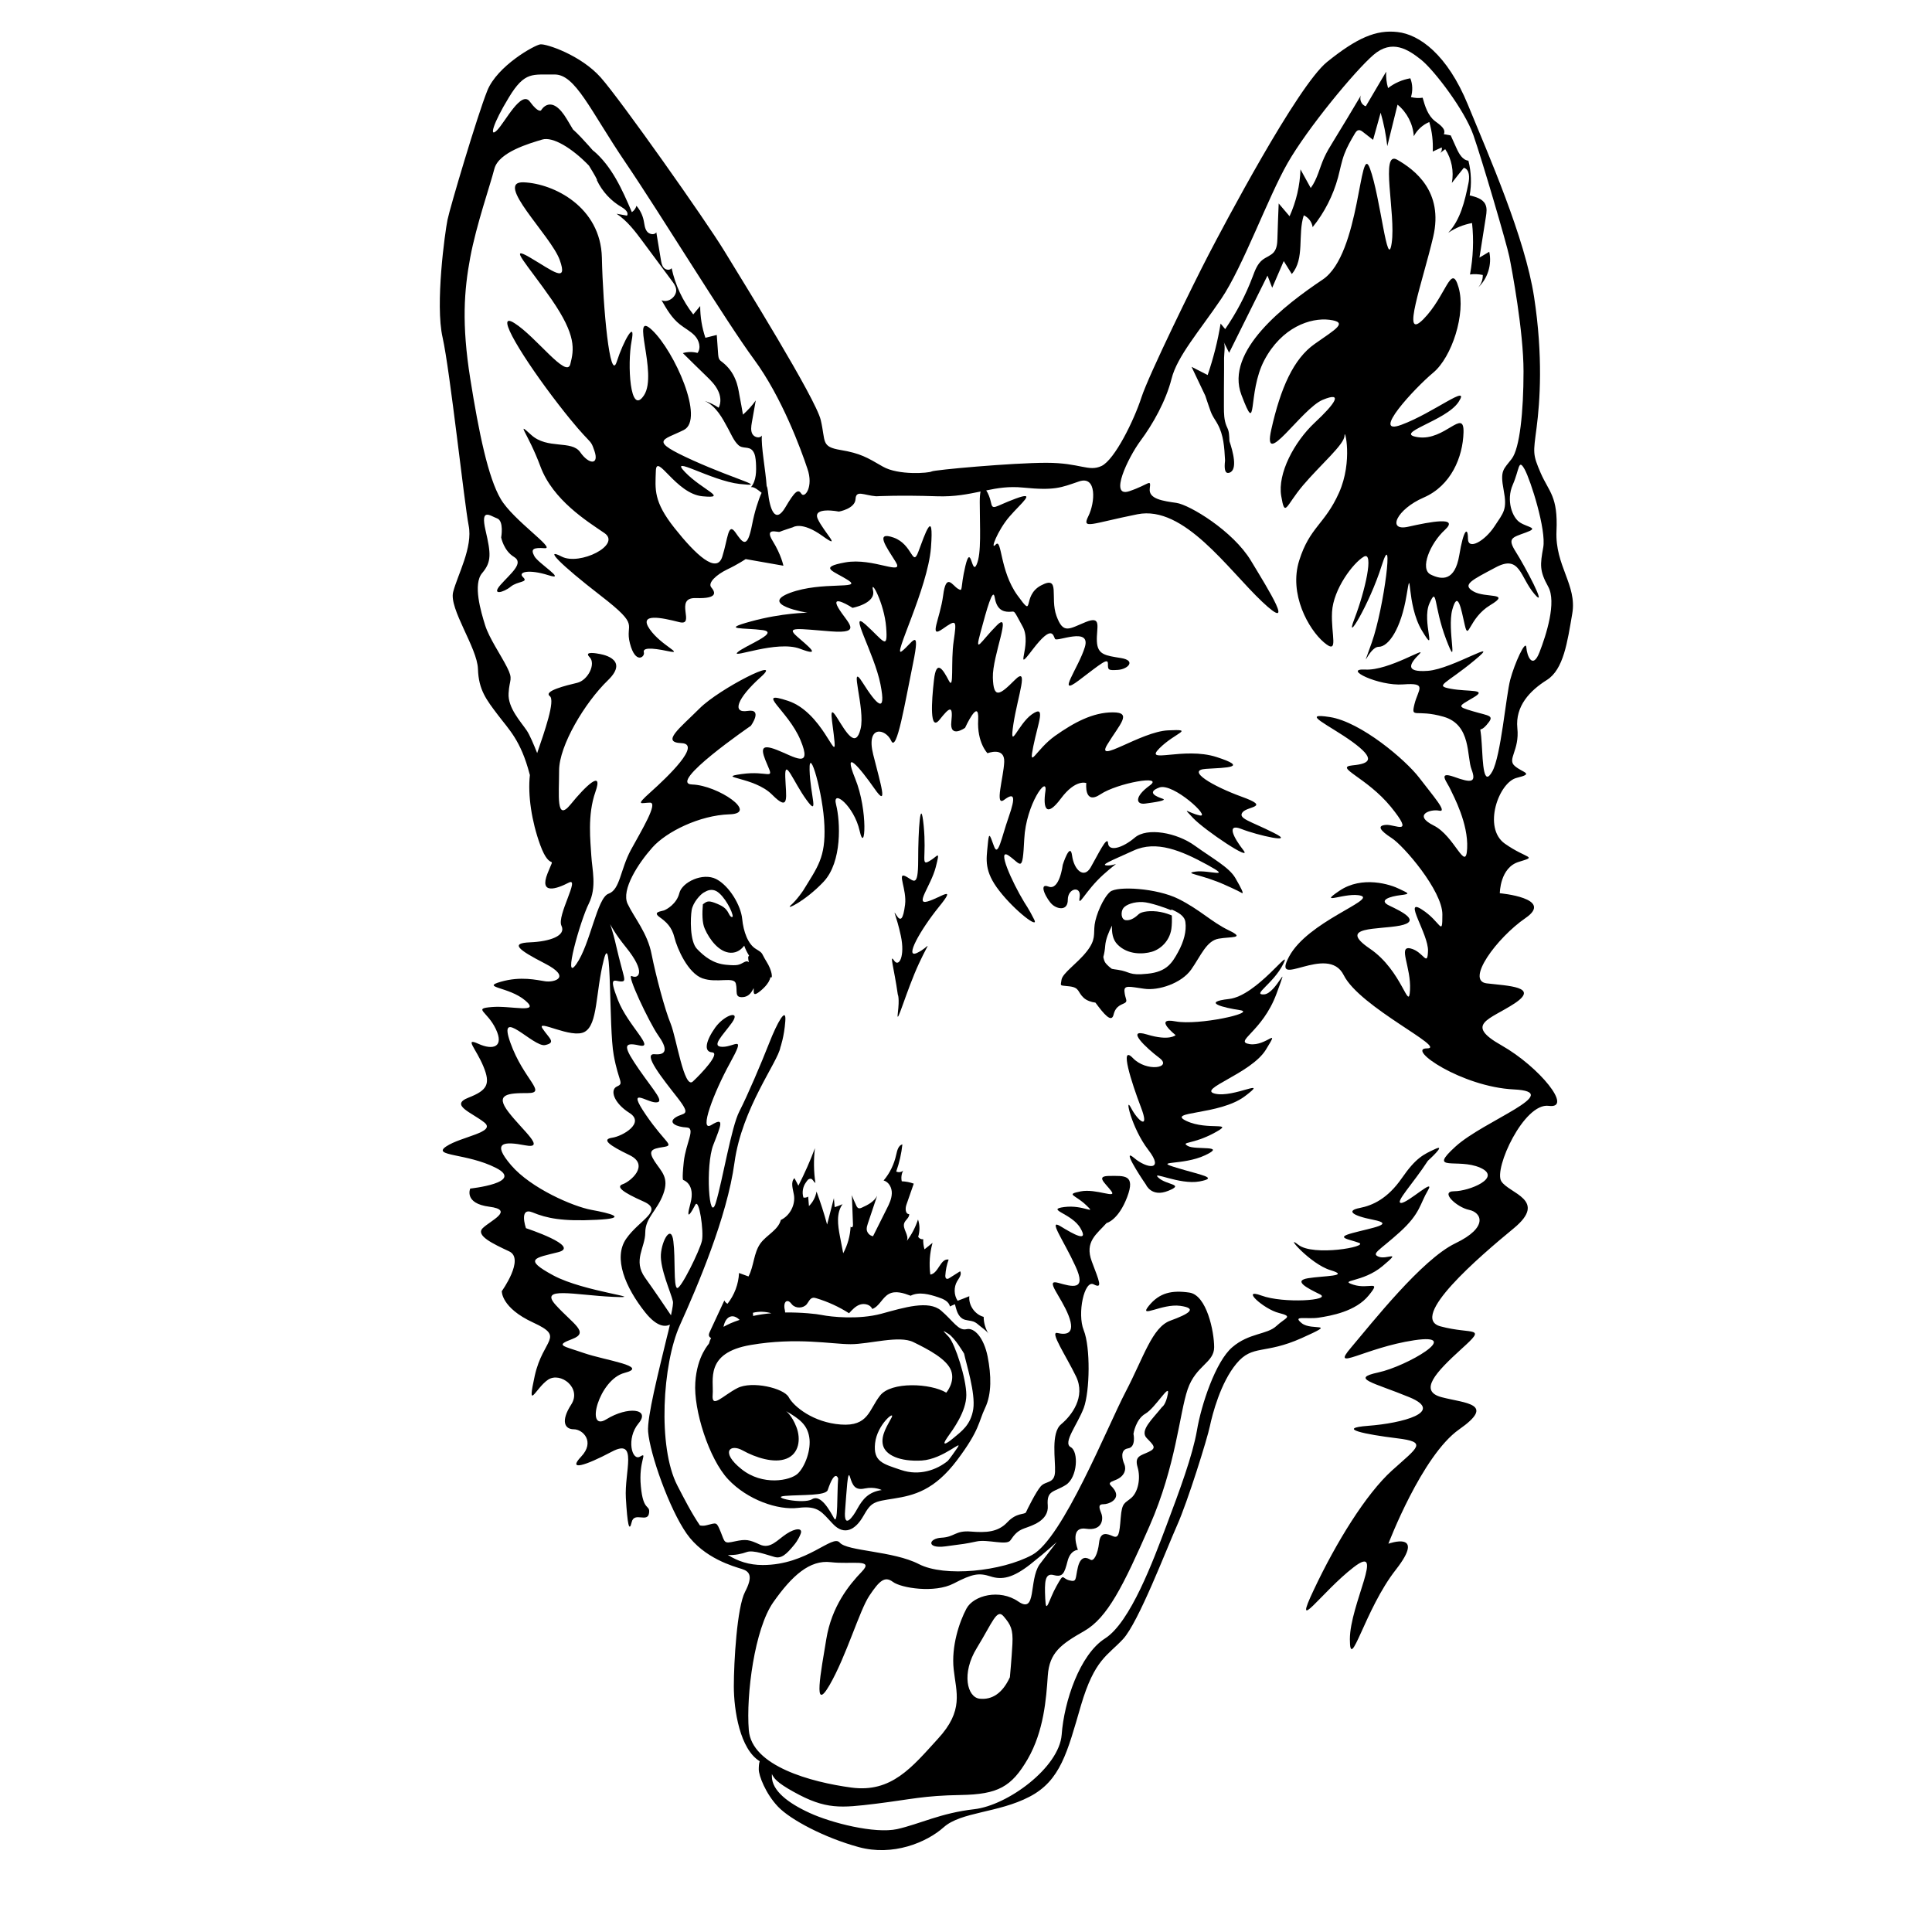 <?xml version="1.0" encoding="UTF-8"?> <svg xmlns="http://www.w3.org/2000/svg" xmlns:xlink="http://www.w3.org/1999/xlink" version="1.1" id="Layer_1" x="0px" y="0px" viewBox="0 0 1224 1224" style="enable-background:new 0 0 1224 1224;" xml:space="preserve"> <path d="M480.3,628.9c2.3-1.6,7.2-5.8,7.8-9.9c0.1,0.1,0.2,0.2,0.3,0.2c1.2,0.8,0.8-4.3-2.8-10c-3.5-5.6-1.7-5-6.7-8 c-5-3-7.9-10.9-8.7-19.1c-0.8-8.3-8-20.8-16.5-25.2c-8.5-4.3-21.6,2-23.3,8.9c-1.7,6.9-8.1,10.4-9.8,11s-7.2,0.9-2.9,4.1 c4.3,3.1,7.9,6.2,9.6,13.1s8.5,22.5,17.7,25.8c9.2,3.3,20.1-1.4,21.2,3.4c1.2,4.8-1.2,9,4.6,8.5c5.8-0.5,6.8-7.6,6.7-5 C477.4,629.4,477.5,630.8,480.3,628.9z M471.6,609.5c-3.3,1.7-3.8,2.5-11.8,1.7c-8-0.8-13.5-5.1-18.2-10c-4.7-4.8-4.2-19.8-3.4-24.6 c0.8-4.8,5.5-10,7.9-11.3c0.1,0,0.2-0.1,0.3-0.1c2-1.3,4.7-2.1,7.5-0.6c5.1,2.9,10.5,13.5,10.3,16.1c0,0-0.9,1.4-2.6-2.1 c-1.7-3.4-4-4.8-9-6.7c-4.1-1.5-5-0.7-7.3,1c-0.5,5.6-0.5,11.8,1.2,15.5c3.1,7.1,9.2,14.9,16.3,15.2c4.3,0.2,7.1-2.4,8.7-4.5 c0.7,2.2,1.8,4.3,3.1,6.4c-0.4,0.2-0.6,0.6-0.6,1.3c0,0.9,0.2,1.9,0.5,2.8C473.8,609,472.9,608.8,471.6,609.5z"></path> <path d="M724.8,626.4c9.2,1.4,23.8-3.5,29.9-12.2c6.1-8.7,9.6-18.1,17.3-19.5c7.7-1.4,17.5,0,6.5-5.3c-11-5.3-18.1-13-31.9-19.9 c-13.8-6.9-38.9-8.3-43.3-4.5s-9,14.7-9.8,20.8c-0.8,6.1,1,9.4-5.1,17.1c-6.1,7.7-15.3,13.6-15.9,17.9c-0.6,4.3-1.4,3.3,5.1,4.1 c6.5,0.8,4.9,3.5,9,7.3c1.9,1.7,4.8,2.7,7.4,3c5.4,7.3,10.2,13.1,11.5,7.6c1.4-5.9,5.5-6.3,7.3-7.5c1.8-1.2,0-2.6-0.4-7.1 C712,623.9,715.5,625.1,724.8,626.4z M708.2,614.4c-1.6-0.2-2.8-0.4-3.8-0.6c-1.4-1-2.9-2.3-4-3.7c-0.7-0.9-1.1-2.3-1.4-3.8 c0.6-2.2,1-4.5,1.2-7.2c0.3-3.9,2.1-8.5,4.3-12.7c-0.2,4.1,0.3,8.9,3.6,12.1c6.5,6.5,16.1,6.1,21.6,4.5c5.5-1.6,11.2-6.7,12.4-14.4 c0.4-2.7,0.4-5.8,0.3-8.6c-1.6-0.7-4-1.6-7.1-2.2c-6.3-1.2-12.1-0.3-13.8,1.3c-1.7,1.6-4.7,4.2-8.1,3.9c-3.4-0.3-3.4-5.5-1.7-7.7 c1.7-2.2,6.7-4.1,12.3-3.8c4.5,0.2,14.3,3.6,18.1,5.2c0-0.2,0-0.4-0.1-0.6c4.7,2,8.5,4.2,9,8.1c0.8,5.7-1,12.4-4.7,19.1 c-3.7,6.7-7.1,12.4-19.3,13.6C714.9,618.2,716.3,615.6,708.2,614.4z"></path> <path d="M440.5,875.9c-1.2,17.3,8.7,48.4,20.8,61.3c12.2,13,31.5,19.7,44.4,18.1c13-1.6,14.9,2.8,22,10.2c7.1,7.5,14.2,3.9,19.3-5.1 c5.1-9,6.7-9,19.3-11c12.6-2,25.6-5.1,40.1-24.4c14.5-19.3,13.4-24,17.7-33c4.3-9,3.9-20.8,1.6-32.6c-2.4-11.8-8.3-18.5-13.4-17.3 c-5.1,1.2-8.3-5.1-16.1-11.8c-7.9-6.7-23.2-2-37.8,2c-14.5,3.9-31.9,2-37.8,0.8c-3.4-0.7-12.6-1.7-23.2-1.6c0-0.6-0.1-1.1-0.2-1.7 c-0.6-2.2-0.4-5.6,1.8-5.5c1.3,0.1,2,1.3,2.9,2.3c2.4,2.5,7,2.3,9.2-0.3c1.2-1.5,2-3.8,4-4.1c0.7-0.1,1.4,0.1,2.1,0.3 c7.3,2.2,14.3,5.4,20.7,9.5c2-2.2,4.2-4.6,7-5.5s6.6,0,7.7,2.8c4.5-1.6,6.3-7.2,10.5-9.5c4.2-2.3,9.3-0.6,13.8,1.1 c5.4-2.7,11.9-0.9,17.6,1c3.1,1,6.7,2.6,7.3,5.8c1.1-0.5,2.1-1,3.2-1.4c0.7,2.7,1.3,5.6,3.2,7.8c2.1,2.4,4.3,2.2,7.2,2.8 c1.9,0.4,3,1.1,4.5,2.4c1.7,1.5,5.2,3.8,6.3,5.6c-1.9-3.2-3-6.9-3-10.6c-5.6-1.5-9.7-7.4-9.1-13.1c-2.5,1-4.9,2-7.4,2.9 c-2.4-3.6-2.5-8.7-0.3-12.4c1.2-2,3.1-4.3,1.9-6.3c-2.3,1.4-4.5,2.9-6.8,4.3c-0.6,0.4-1.3,0.7-1.9,0.4c-0.6-0.3-0.7-1.2-0.7-1.9 c0.2-3.5,0.9-6.9,2.1-10.2c-5.2-1-6.4,8.8-11.6,9.5c-0.9-6.7-0.4-13.6,1.4-20.1c-1.7,1.4-3.4,2.7-5.1,4.1c-0.6-2.1-0.9-4.3-0.8-6.4 c-1.2,0.2-2.5-0.4-3.2-1.5c1.1-3.6,1.1-7.5-0.1-11c-1.6,4.9-4,9.5-7.1,13.6c1.7-3.6-3-7.7-1.6-11.4c0.8-2,3.3-3.4,3.1-5.6 c-2.5,0-2.6-3.7-1.7-6.1c1.5-4.4,3.1-8.8,4.6-13.2c-2.4-0.9-5-1.4-7.6-1.5c-0.5-2.3-0.2-4.7,0.9-6.8c-1.1,1.1-3,1.3-4.4,0.6 c2-5.6,3.3-11.4,3.9-17.2c-2.6,0.7-3.3,3.9-3.9,6.5c-1.3,6-4,11.7-8,16.4c3.4,0.9,5.3,4.7,5.2,8.1c-0.1,3.5-1.6,6.7-3.2,9.8 c-2.9,5.8-5.8,11.6-8.7,17.4c-2.1-0.3-3.8-2.2-4-4.2c-0.1-1.3,0.3-2.6,0.7-3.8c2-5.9,3.9-11.7,5.9-17.6c-1.9,3.7-5.9,5.8-9.7,7.5 c-0.7,0.3-1.5,0.6-2.2,0.3c-0.6-0.3-1-0.9-1.3-1.6c-1-2.2-2-4.3-2.8-6.6c0.2,6.2,0.5,12.4,0.7,18.6c0,0.6,0,1.2-0.4,1.6 c-0.3,0.3-1,0.1-1.1-0.3c-0.3,5.9-1.9,11.7-4.7,16.9c-0.7-3.6-1.4-7.3-2.1-10.9c-1.3-6.8-2.4-14.6,1.7-20.2c-1.6,0.7-3.3,1.4-5,1.9 c-0.2-1.9-0.3-3.8-0.5-5.7c-1.4,5.6-2.9,11.1-4.3,16.7c-1.9-7.1-4.2-14.1-6.7-20.9c-0.6,3.5-2.3,6.7-4.8,9.2c-0.2-2-0.3-4-0.5-6 c-0.9,0.6-2,0.8-3,0.6c-1-3.2-0.4-6.9,1.6-9.6c0.8-1.1,1.3-2.2,2.8-2.3c1.4-0.1,1.8,1.7,3.2,2.7c-1.1-7.3-1.2-14.8-0.3-22.1 c-3,8.1-6.6,16.1-10.5,23.8c-0.8-1.6-1.6-3.2-2.5-4.8c-2.6,2.6-0.9,7-0.3,10.7c1,6.3-2.6,13.1-8.3,15.8c-1.7,6.4-9,9.5-12.9,14.8 c-4.4,6.1-4.1,14.4-7.6,21c-2-0.7-4-1.5-6-2.2c-0.3,7-2.9,13.9-7.3,19.5c-0.9-0.5-1.6-1.2-2-2.1c-3.1,6.6-6.1,13.2-9.2,19.8 c-0.3,0.6-0.5,1.2-0.6,1.8c-0.1,1,0.5,1.8,1.4,2.2c-0.6,1.1-1,2.2-1.3,3.4C449.5,851.2,441.6,858.6,440.5,875.9z M469.7,930.7 c-13.4-10.7-7.3-16.3,0.8-11.8c8.1,4.5,19.9,8.4,27.8,5.2c7.9-3.1,9.2-12.3,6.3-19.9c-2.9-7.6-6.6-10.2-6.6-10.2 c8.7,5,13.4,8.7,14.7,16.5c1.3,7.9-2.6,18.6-7.3,23.1C500.6,938.1,483.1,941.5,469.7,930.7z M528.4,961.9 c-2.6-4.7-8.4-15.5-13.9-12.1c-5.5,3.4-27.5-1.3-17-2.1c10.5-0.8,25.7,0,26.9-3.7c4.7-14,6.6-7.3,6.6-7.3 C530.2,946.1,531,966.6,528.4,961.9z M543.3,955.6c-3.1,5.8-8.9,13.6-7.9,1.3c1-12.3,1.6-26.5,3.1-21.2c1.6,5.2,3.1,8.7,9.4,7.3 c6.3-1.3,10.7,1,10.7,1C550.2,945.2,546.5,949.9,543.3,955.6z M606.3,917.6c-4.7,6.8-5.8,7.9-5.8,7.9c-7.1,5.8-18.1,9.7-29.6,5.8 c-11.5-3.9-17.8-5.2-16.5-17s12.8-21,10.5-16.3c-2.4,4.7-7.1,11.3-5.5,17.6c1.6,6.3,10.7,10.5,24.6,9.7 C597.9,924.4,611,910.8,606.3,917.6z M600.8,845c4.2,2.6,10,12.6,10,12.6c1.3,6.3,7.3,24.9,5.8,35.1c-1.6,10.2-7.6,14.2-12.6,18.4 c-5,4.2-7.6,5-3.9-0.3c3.7-5.2,12.1-16.5,12.1-27c0-10.5-7.1-32.2-11-36.7C597.1,842.7,596.6,842.4,600.8,845z M538.9,851.6 c12.1,0,30.7-5.8,39.8-1.3c9.2,4.5,21.2,10.7,23.9,18.1c2.6,7.3-3.1,13.9-3.1,13.9c-10-6-34.9-7.1-41.9,1.8 c-7.1,8.9-7.3,19.7-24.9,18.4c-17.6-1.3-29.9-11.5-33-17.3c-3.1-5.8-23.3-10.5-32.5-5.8s-16.5,13.4-15.7,4.2s-5.2-26.5,24.1-31.5 C504.8,847.1,526.8,851.6,538.9,851.6z M488.7,832c-3.9,0.3-7.8,0.9-11.6,1.7c0-0.7,0-1.4-0.1-2C480.9,830.7,484.9,830.9,488.7,832z M463.2,834c2-0.4,3.9,0.8,5.4,2.2c-4.3,1.4-7.6,2.9-10.2,4.4c0-0.2,0.1-0.4,0.1-0.6C459.1,837.4,460.5,834.5,463.2,834z"></path> <path d="M778.6,632.9c-17.7,2-3.5,5.5,7.1,7.1c10.6,1.6-26.3,9.8-40.9,7.1c-14.5-2.8,0,8.7,0,8.7s-3.9,3.9-18.1-0.4 c-14.2-4.3-0.4,8.7,7.9,14.9c8.3,6.3-8.3,9-16.9,0c-8.7-9-0.8,15.7,5.1,31.1c5.9,15.3-2,8.7-6.3,0.4c-4.3-8.3,0.4,13,11,26.7 s-1.2,11.8-9,5.1c-7.9-6.7,3.1,10.6,7.5,16.9c0,0,3.5,8.3,14.2,3.9c10.6-4.3-1.2-3.5-6.3-8.3c-5.1-4.7,13.4,4.7,26,2.4 c12.6-2.4,1.2-3.9-14.5-8.7c-15.7-4.7,3.9-1.2,18.1-7.9c14.2-6.7-6.3-3.1-11-5.9c-4.7-2.8,3.1-0.8,16.9-8.3 c13.8-7.5-4.3-1.2-17.7-7.5c-13.4-6.3,20.8-3.5,37-15.7c16.1-12.2-7.1,1.2-18.9-1.6c-11.8-2.8,22.8-12.6,32.2-27.9 c9.4-15.3,0.4-2-10.2-3.5c-10.6-1.6,7.9-7.5,16.9-31.9c9-24.4,0,0-7.9,0.4c-7.9,0.4,5.9-6.7,12.2-19.3 C819.1,598.3,796.3,631,778.6,632.9z"></path> <path d="M782.6,556.2c-3.9-6.7-14.2-12.2-25.6-20.4c-11.4-8.3-30.3-11.8-38.1-5.1c-7.9,6.7-16.5,9-16.9,3.5 c-0.4-5.5-6.7,7.9-11,15.3c-4.3,7.5-10.6,1.6-11.8-7.5c-1.2-9-5.9,5.9-5.9,5.9s-2,16.5-9,13.8c-7.1-2.8-0.8,8.7,2.4,11.4 c3.1,2.8,9.8,4.3,9.8-3.1c0-7.5,8.7-9,7.5-1.6c-1.2,7.5,3.5-3.9,14.9-14.2c11.4-10.2,9-5.9,3.1-5.9c-5.9,0,1.6-2.8,16.1-9.4 c14.5-6.7,30.3,0,46.8,9c16.5,9,0.8,3.1-7.5,4.3c-8.3,1.2,3.9,1.6,19.3,8.7c0,0,7.9,3.5,9.8,4.7 C788.5,566.9,786.5,562.9,782.6,556.2z"></path> <path d="M588.7,545.6c-5.5,3.1-1.6-2.4-3.5-22.4c-2-20.1-3.5,2.8-3.5,21.6c0,18.9-3.1,12.6-8.3,10.2c-5.1-2.4,1.2,8.7,0,18.1 c-1.2,9.4-2.8,11-5.5,6.7c-2.8-4.3,0,0,2.8,13c2.8,13-1.2,20.4-4.3,15.7c-3.1-4.7,0,4.7,2.4,21.6c0,0,1.2,2,0,11.8 c-1.2,9.8,5.5-14.5,13.4-31.5c7.9-16.9,7.1-10.6-1.2-6.7c-8.3,3.9,2-14.5,13.8-29.1c11.8-14.5,1.2-5.9-7.1-3.5 c-8.3,2.4,2-9.8,5.1-21.6C595.8,537.8,594.2,542.5,588.7,545.6z"></path> <path d="M497.5,492.2c-0.4-12.6,5.1,3.1,13.4,14.5c8.3,11.4,2.4-2.8,2-18.9c-0.4-16.1,8.7,15.3,9.4,35.4c0.8,20.1-4.3,26-13.4,40.9 c0,0-3.9,5.9-7.9,9.4c-3.9,3.5,9-2.4,20.8-14.9c11.8-12.6,10.6-38.1,7.9-48.8c-2.8-10.6,11.4,0.8,14.9,16.5 c3.5,15.7,5.5-12.6-2.8-33c-8.3-20.4,3.1-6.7,12.2,6.3c9,13,3.9-2.8-0.8-21.6c-4.7-18.9,7.9-16.5,11.4-8.7c3.5,7.9,8.7-24,13.8-48.8 c5.1-24.8-0.8-12.6-7.1-7.9c-6.3,4.7,16.5-39.7,18.5-65.7c2-26-3.9-8.3-7.9,2.4c-3.9,10.6-3.5-4.3-15.7-8.7 c-12.2-4.3-4.7,5.9,1.2,15.3c5.9,9.4-14.2-2.8-31.9,0.4s-7.1,5.5,2,11.4c9,5.9-16.9,0.4-37,7.9c-20.1,7.5,11,12.6,11,12.6 s-15.7,0-35.8,5.5c-20.1,5.5-3.9,3.9,7.5,5.5c11.4,1.6-12.2,10.2-16.1,14.2c-3.9,3.9,25.2-7.9,39.7-2.4c14.5,5.5,5.1-1.6-2-7.9 c-7.1-6.3,0.8-4.7,21.6-3.1c20.8,1.6,10.2-5.5,4.7-14.9c-5.5-9.4,9,0,9,0s14.9-2.8,13-11s7.1,7.9,8.3,23.2c1.2,15.3-1.6,8.7-13-1.6 s5.5,18.1,9.4,37.8c3.9,19.7-2.4,13-11.4-1.2c-9-14.2,2,16.9-1.2,29.5c-3.1,12.6-9,2.4-14.9-7.1c-5.9-9.4-2.8,2-1.6,15.3 c1.2,13.4-7.9-18.9-29.5-26c-21.6-7.1,0,5.9,7.9,24.8c7.9,18.9-3.9,10.6-14.9,6.3s-10.2,0-5.9,9.8c4.3,9.8,0.4,3.1-16.5,5.5 c-16.9,2.4,7.9,1.6,19.3,13C500.6,515,497.9,504.7,497.5,492.2z"></path> <path d="M714.1,758.4c5.5-14.5-2-13.4-11-13.4c-9,0-3.5,3.9,0.8,9.4c4.3,5.5-9.4-1.6-19.3,0.4c-9.8,2-3.5,2,3.5,8.7 c7.1,6.7-1.6-0.4-13.8,1.2c-12.2,1.6,4.7,3.9,10.2,13.4c5.5,9.4-4.3,3.9-12.6-1.2c-8.3-5.1,2,9,9.4,25.2c7.5,16.1-2.4,13-11,10.6 c-8.7-2.4,2,8.7,6.7,20.8c4.7,12.2-2,12.2-7.1,11c-5.1-1.2,5.5,14.5,11.8,27.5c6.3,13-2.8,24.8-9.4,30.3c-6.7,5.5-3.5,22.8-3.9,30.3 c-0.4,7.5-5.9,5.5-9,9c-3.1,3.5-8.7,14.9-9.4,16.5c-0.8,1.6-5.9,0-11.8,6.3c-5.9,6.3-13.4,6.7-23.2,5.9c-9.8-0.8-10.2,3.5-18.5,3.9 c-8.3,0.4-9.8,7.1,2.4,5.5c12.2-1.6,12.6-1.6,19.7-3.1c7.1-1.6,19.3,2.8,21.6-0.8c2.4-3.5,4.3-5.9,8.7-7.5 c4.3-1.6,15.7-4.7,14.9-14.5c-0.8-9.8,3.9-8.3,11.4-13c7.5-4.7,8.3-21.2,3.1-24c-5.1-2.8,4.3-14.2,8.3-24.8 c3.9-10.6,4.3-38.5,0-49.2c-4.3-10.6,0.4-32.2,6.3-29.1c5.9,3.1,3.5-2-1.2-14.5c-4.7-12.6,3.1-17.3,9.4-24.4 C701.2,774.9,708.6,772.9,714.1,758.4z"></path> <path d="M980,430.8c10.6-6.7,13-24,16.1-42.1s-11-30.3-10-52.3c1-22-4.7-24.6-10-36.7c-5.2-12.1-4.7-12.6-2.6-28.8 c2.1-16.3,4.2-45.1-1.6-82.8S943.1,98.4,930,66.4c-13.1-32-30.9-44.6-44.6-46.1c-13.6-1.6-25.7,3.7-44.6,18.9 c-18.9,15.2-66.2,105-75.2,122.3c-9,17.3-37.8,75.9-42.5,90.4c-4.7,14.5-16.9,39.3-25.2,43.3c-8.3,3.9-13.4-2-35-2 c-21.6,0-71.2,4.5-72.7,5.5c-1.6,1-21,2.6-30.9-3.1c-10-5.8-14.2-8.4-26.7-10.5c-12.6-2.1-9.4-5.2-12.6-18.9 c-3.1-13.6-49.8-88.6-61.3-107.5c-11.5-18.9-65.5-95.4-78.1-109.6c-12.6-14.2-34.6-21.5-38.3-21c-3.7,0.5-27.3,13.6-33.6,29.4 c-6.3,15.7-23.6,73.9-25.2,81.8c-1.6,7.9-7.9,53.5-3.1,74.5c4.7,21,13.8,105.4,16.5,119.1c2.8,13.8-7.1,31.5-9.8,42.1 c-2.8,10.6,15.3,35.4,15.7,48.8c0.4,13.4,5.5,19.7,12.6,29.1c7.1,9.4,14.5,16.1,20.1,37.4c0.1,0.2,0.1,0.4,0.2,0.7 c-1.4,12.7,1.1,29.3,6.5,44.2c6.7,18.5,10.2,4.3,4.7,18.1c-5.5,13.8,5.9,9.8,13.4,5.9c7.5-3.9-7.7,21-4.6,27.3 c3.1,6.3-7.3,10-19.9,10.5c-12.6,0.5-7.9,4.5,9.4,13.4c17.3,8.9,5.8,12.1,0.3,11.3c-5.5-0.8-15.5-3.4-28.3,0.3 c-12.8,3.7,5.2,3.1,15.5,11.8s-9.2,3.1-21.2,4.2c-12.1,1-2.9,2.4,2.6,13.9c5.5,11.5-1.8,13.6-11,9.4c-9.2-4.2-1.6,2.9,3.1,14.2 c4.7,11.3,2.6,15.2-9.4,19.9c-12.1,4.7,2.1,9.4,10,15.7c7.9,6.3-14.7,8.9-24.1,15.2c-9.4,6.3,13.1,4.2,31.5,13.6 c18.4,9.4-16.3,13.1-16.3,13.1s-4.2,9.4,12.1,11.5c16.3,2.1,0.5,8.9-4.2,13.6c-4.7,4.7,6.8,10,16.8,14.7s-4.7,25.2-4.7,25.2 s-0.5,10.5,19.9,19.9c20.4,9.4,6.3,10,1,33.6c-5.2,23.6,0.5,7.9,8.4,2.6c7.9-5.2,21.5,5.2,14.7,15.7c-6.8,10.5-4.2,15.7,1.6,15.7 c5.8,0,13.6,7.9,4.7,17.3c-8.9,9.4,2.6,5.8,19.4-3.1c16.8-8.9,7.9,12.6,8.9,29.4s2.1,22,3.7,15.2c1.6-6.8,10.2,0.8,11-5.8 c0.7-5.6-3.7-0.5-5.2-16.8c-1.6-16.3,4.7-22-0.5-18.9c-5.2,3.1-8.9-11.5-1-21c7.9-9.4-6.8-11-20.4-2.6c-13.6,8.4-4.7-25.2,11.5-29.4 c16.3-4.2-12.1-7.9-25.7-12.6c-13.6-4.7-18.4-4.7-7.3-8.9c11-4.2,0.5-9.4-10.5-21.5c-11-12.1,12.1-6.3,36.2-5.2 c24.1,1-18.4-3.1-37.8-13.6c-19.4-10.5-11.5-11,3.1-14.7c14.7-3.7-20.4-15.2-20.4-15.2s-4.7-13.6,4.2-10c8.9,3.7,18.9,5.8,40.4,4.7 c21.5-1,8.4-4.2-3.1-6.3c-11.5-2.1-38.3-13.6-50.9-28.3c-12.6-14.7-4.7-15.2,8.9-12.6c13.6,2.6-1.6-9.4-10.5-21 c-8.9-11.5-0.5-12.1,12.1-12.1c12.6,0-2.6-8.4-11-32c-8.4-23.6,14.7,3.1,22,1.6c7.3-1.6,2.6-4.2-1.6-10.5 c-4.2-6.3,18.4,6.8,26.7,2.1c8.4-4.7,6.8-24.6,12.1-45.6c5.2-21,3.1,43,6.3,60.3c3.1,17.3,6.8,17.8,2.1,19.9 c-4.7,2.1-2.1,10.5,7.9,16.8c10,6.3-4.2,14.7-11,15.7c-6.8,1-2.1,4.7,11,11c13.1,6.3,0.5,16.8-4.2,18.4c-4.7,1.6,0,5.2,13.1,11 c13.1,5.8-2.6,11.5-11,23.6s-0.5,30.9,12.1,46.7c7.4,9.2,12.6,9.2,15.6,7.7c-0.6,2.6-1.2,5.4-2,8.3c-5.1,21.2-12.6,50.5-11.8,59.6 c1.2,14.2,13.4,48.8,24.4,64.5c11,15.7,29.9,20.8,35,22.4c5.1,1.6,7.1,4.7,2,14.5c-5.1,9.8-7.1,44.4-7.1,59.8 c0,15.3,3.9,39.9,16.4,47.5c-0.5,1.4-0.6,3.4-0.6,5.2c0,3.9,4.3,15.3,12.2,23.6c7.9,8.3,29.5,19.7,51.1,25.6 c21.6,5.9,42.9-2.8,53.9-12.6c11-9.8,34.6-9,54.3-19.3c19.7-10.2,24-28.3,32.6-57.8c8.7-29.5,16.9-31.5,26.7-42.1 c9.8-10.6,27.5-57,34.2-72c6.7-14.9,19.3-55.4,20.8-62.9c1.6-7.5,6.7-27.5,16.9-39.7c10.2-12.2,17.7-5.5,41.3-16.1 c23.6-10.6,6.3-4.3,0-9.4c-6.3-5.1,2.8-2.4,10.6-3.5c7.9-1.2,23.6-3.9,31.9-14.2c8.3-10.2,0-3.5-9.8-6.7s5.9-1.2,18.5-11.8 c12.6-10.6,2.8-3.9-2.4-5.9c-5.1-2,0.4-3.9,13.4-15.7c13-11.8,12.6-17.7,17.7-26.3c5.1-8.7-12.6,7.9-16.9,7.9 c-4.3,0,7.5-12.2,16.9-26.7c0,0,12.2-11,4.7-7.5c-7.5,3.5-12.2,5.5-21.2,18.5c-9,13-18.5,17.3-26.7,18.9c-8.3,1.6-5.5,4.7,8.7,7.5 c14.2,2.8-1.2,5.1-13,8.3c-11.8,3.1-2.4,3.9,3.9,6.3c6.3,2.4-29.1,8.7-38.5,1.2c-9.4-7.5,7.5,12.2,20.4,16.1 c13,3.9-4.3,3.5-14.2,5.1c-9.8,1.6-0.4,6.3,7.5,10.2c7.9,3.9-23.2,5.9-37,0.8c-13.8-5.1,1.6,8.7,11,11c9.4,2.4,4.3,2.8-1.6,8.3 c-5.9,5.5-17.3,4.3-27.9,13.4c-10.6,9-19.7,36.6-22.4,52.7c-2.8,16.1-11,38.1-19.3,60.2c-8.3,22-22.8,61.3-38.9,71.6 c-16.1,10.2-26,40.1-27.5,61c-1.6,20.8-34.2,44.8-55.4,47.2s-34.6,9.4-48.8,12.6c-14.2,3.1-41.7-3.9-55.4-10.2 c-13.8-6.3-24-14.2-24-23.2c0-0.5,0-1,0-1.5c1.2,2.5,2.9,5.3,13.8,11.3c20.4,11.4,29.9,10.2,52.3,7.5c22.4-2.8,29.9-5.1,53.5-5.5 c23.6-0.4,32.2-5.1,42.5-22.8c10.2-17.7,11.7-38.1,12.7-52.8c1-14.7,8.4-19.9,23.1-28.3c14.7-8.4,24.6-28.3,41.4-66.6 c16.8-38.3,18.9-71.3,24.1-86.5c5.2-15.2,16.8-16.8,16.8-26.7s-4.7-33-15.7-34.6c-11-1.6-18.9,0-25.7,8.4c-6.8,8.4,8.4-1.6,19.9,0 c11.5,1.6,5.2,5.2-6.3,9.4c-11.5,4.2-16.8,23.1-28.3,45.1c-11.5,22-39.8,92.8-59.2,103.3c-19.4,10.5-55.6,14.2-71.8,5.8 c-16.3-8.4-45.4-8.1-50.1-13.6c-4.7-5.5-20.4,14.2-48.8,14.2c-8.6,0-15.8-2.4-22.1-6.4c4.2,0.4,9.2-0.8,11.9-1.8 c4.3-1.6,13.4,2,17.7,3.1c4.3,1.2,7.5-1.6,12.6-7.9c0,0,2.4-2.8,3.9-6.7c1.6-3.9-3.1-3.9-9,0c-5.9,3.9-10.2,9.8-16.9,6.7 c-6.7-3.1-8.7-3.5-15.7-2c-7.1,1.6-6.3,0.8-9-5.9c-2.8-6.7-2.4-5.9-9-4.3c-1.5,0.4-2.9,0.4-4.2,0.1c-5.3-7.8-9.8-16.6-14.3-25.3 c-12.6-24.4-9.4-77.1,1.6-101.5c11-24.4,29.9-68.4,34.6-103c4.7-34.6,27.5-63.7,29.1-73.1c0,0,2.4-6.7,3.1-16.5 c0.8-9.8-5.1,0.8-10.2,13.8c-5.1,13-13.8,33.4-18.9,43.3c-5.1,9.8-10.6,43.6-14.9,57.8c-4.3,14.2-6.7-23.6-1.6-36.6 c5.1-13,7.1-17.7-1.2-12.6s1.6-20.8,11.8-39.3c10.2-18.5,3.1-10.2-4.7-10.2s0-7.1,5.9-15.3c5.9-8.3-4.7-5.1-10.6,3.1 c-5.9,8.3-7.5,15.3-2,15.7c5.5,0.4-6.7,13.4-12.2,18.5s-10.4-27.7-14-36.6c-3.7-8.9-9.4-30.4-12.1-44c-2.6-13.6-11-23.1-15.2-32 c-4.2-8.9,6.8-25.7,15.7-35.7c8.9-10,29.9-20.4,48.8-21c18.9-0.5-7.3-18.4-23.6-18.9c-16.3-0.5,37.2-37.2,37.2-37.2s7.9-11-2.1-9.4 c-10,1.6-6.8-7.9,8.4-21.5c15.2-13.6-26.2,7.3-38.8,19.9c-12.6,12.6-24.6,21.5-11.5,22c13.1,0.5-8.9,21.5-19.4,30.9 c-10.5,9.4-5.8,6.8-0.5,6.8s-5.2,17.3-12.1,29.9c-6.8,12.6-6.8,25.2-14.2,27.8c-7.3,2.6-11.5,32-20.4,44.6 c-8.9,12.6,2.6-27.8,7.9-38.3c5.2-10.5,2.1-21.5,1.6-30.4c-0.5-8.9-2.6-25.7,2.6-40.4c5.2-14.7-6.3-3.7-15.7,7.9 c-9.4,11.5-7.3-5.8-7.3-21.5c0-15.7,16.3-43,30.9-57.1c14.7-14.2-5.8-16.8-5.8-16.8s-10-2.1-5.8,2.1c4.2,4.2-1,14.7-7.9,16.3 c-6.8,1.6-21.5,5.2-17.3,8.4c3.6,2.7-3.3,22.4-8,36.1c-2.1-5.3-4.7-11.5-6.6-14.3c-3.7-5.5-12.1-14.4-11.5-23.6 c0.5-9.2,3.1-8.4-1-16.5s-11.3-18.4-13.9-26.7c-2.6-8.4-7.9-26-1.8-33c6-7.1,5.5-12.3,2.1-27c-3.4-14.7,2.9-9.2,7.3-7.6 c4.5,1.6,2.6,12.1,2.6,12.1s1.6,8.4,8.1,12.3c6.6,3.9-2.1,10.5-8.4,17.6c-6.3,7.1,1.8,5,6.3,1.3c4.5-3.7,11.5-2.6,7.9-6 c-3.7-3.4,3.7-5.2,16-1.3c12.3,3.9-6.6-7.6-8.9-12.1c-2.4-4.5-0.8-5.5,6.6-5c7.3,0.5-20.1-17.8-27.9-31.2 c-7.9-13.4-13.8-41.7-19.3-76.3c-5.5-34.6-3.9-55.8,0-76.7c3.9-20.8,12.6-45.6,15.3-56.2c2.8-10.6,22.4-16.1,30.3-18.5 c6.6-2,18.8,5.3,29.6,16.5c3.3,5.4,5.7,9.5,5,9.2c3.4,7.2,9,13.3,15.9,17.2c2,1.2,4.5,3.4,3.2,5.3c-2.2-0.4-4.4-0.8-6.6-1.2 c6.9,4.6,11.9,11.3,16.8,17.9c6,8.1,12.1,16.3,18.1,24.4c1.2,1.6,2.4,3.2,2.8,5.2c0.9,4.7-4.8,9.3-9.2,7.3 c3.2,5.6,6.5,11.3,11.6,15.3c3.1,2.5,6.8,4.3,9.5,7.2c2.7,2.9,4.1,7.7,1.7,10.9c-3-0.8-6.3-0.8-9.3,0.1c4.9,4.8,9.8,9.7,14.8,14.5 c2.8,2.7,5.6,5.5,7.3,8.9c1.8,3.4,2.4,7.7,0.6,11.2c-2.7-1.8-5.7-3.3-8.8-4.3c7.3,3.4,11.1,10.8,14.8,17.6c1.8,3.3,3.6,7.7,6.4,10.3 c2.8,2.7,6.6,0.6,9.1,3.6c1.7,2.1,1.9,5,2.1,7.6c0.3,5.4,0.3,11.3-3.1,15.5c1.9-0.3,4.5,1.8,6.7,3.6c-2.1,4.6-4.5,12.2-6,20 c-3.1,16.1-5.9,11.8-10.6,5.1c-4.7-6.7-4.7,3.9-8.3,15.3c-3.5,11.4-16.9-1.2-30.3-18.1c-13.4-16.9-12.2-24.4-11.8-36.2 c0.4-11.8,12.6,14.5,29.5,16.1c16.9,1.6,0-3.9-11-15.3c-11-11.4,16.5,5.5,34.6,7.5c18.1,2-0.8-2-29.5-14.9 c-28.7-13-19.3-12.6-5.9-19.3c13.4-6.7-5.9-49.9-20.1-63.3c-14.2-13.4,3.9,27.5-5.1,41.3c-9,13.8-10.6-20.1-7.9-34.2 c2.8-14.2-5.1-0.4-9.4,13c-4.3,13.4-8.7-34.2-9.4-66.1c-0.8-31.9-30.3-46.8-49.5-47.6c-19.3-0.8,17.3,33.8,22.8,49.2 c5.5,15.3-4.7,6.7-18.9-1.6c-14.2-8.3-2,3.9,13.8,26.7c15.7,22.8,14.2,31.5,11.8,40.9c-2.4,9.4-21.6-17.3-35.4-26 c-13.8-8.7,6.3,23.6,27.9,51.5c21.6,27.9,19.7,20.4,22.8,29.5c3.1,9-3.5,8.7-9,0.8s-20.8-1.6-31.1-11s-2-1.2,5.9,20.1 c7.9,21.2,29.5,34.6,40.5,42.1c11,7.5-15.7,20.8-27.1,14.9c-11.4-5.9-1.2,4.7,24.8,24.8c26,20.1,14.9,16.9,18.5,30.3 c3.5,13.4,9.6,8.5,8.8,5.6c-0.8-2.9,4.2-3.1,15.2-0.8s-4.2-3.4-11.5-13.9c-7.3-10.5,7.6-7.3,18.6-4.5c11,2.9-3.7-15.7,10.7-15.2 c14.4,0.5,12.1-3.9,9.7-6.8c-2.4-2.9,3.4-8.1,10-11.3c6.6-3.1,11.8-6.6,11.8-6.6l23.9,4.2c0,0-1.3-6.8-6.8-15.7 c-5.5-8.9,3.4-5.2,4.5-5.8c1-0.5,8.4-2.9,8.4-2.9s5.5-3.9,18.6,5.5c13.1,9.4,0.8-2.6-2.9-10.7c-3.7-8.1,13.4-4.7,13.4-4.7 s10.2-1.8,10.5-7.9c0.3-6,5.2-2.4,13.1-1.8c0,0,14.8-0.8,38.4,0c11.4,0.4,19.8-1.4,27.7-3c-0.3,1.4-0.5,3.5-0.5,6.6 c0,16.1,1.2,32.6-2,39.7c-3.1,7.1-3.5-14.2-7.1,0.8c-3.5,14.9-1.2,16.5-4.7,14.5c-3.5-2-7.5-10.6-9.4,4.3c-2,14.9-9.4,27.5-0.4,21.2 c9-6.3,9-5.9,7.1,7.5c-2,13.4,0.4,31.9-3.1,25.2c-3.5-6.7-7.9-14.2-9.4-0.4c-1.6,13.8-2.8,33,3.5,25.2c6.3-7.9,8.7-9.8,7.5,1.2 s8.7,3.9,8.7,3.9s9-19.7,8.3-5.1c-0.8,14.5,5.9,21.2,5.9,21.2s11-4.3,10.6,5.5c-0.4,9.8-6.3,28.7,0,24c6.3-4.7,7.5-2.4,2.8,11 c-4.7,13.4-6.7,26-9.4,18.1c-2.8-7.9-3.1-8.7-3.9,0c-0.8,8.7-2.4,16.1,7.5,28.7c9.8,12.6,25.2,24.4,22,18.1c-3.1-6.3-6.3-11-6.3-11 c-7.9-13-17.7-35-9.8-29.5s8.7,11.4,9.8-10.6s14.9-40.9,13.4-30.3c-1.6,10.6,0.4,17.3,9.8,4.7c9.4-12.6,16.1-9.8,16.1-9.8 s-1.6,14.2,9,7.1c10.6-7.1,40.9-12.6,31.1-5.5c-9.8,7.1-8.7,12.2-2.8,11.4c5.9-0.8,14.5-2,11-3.1c-3.5-1.2-10.6-3.9-2-7.1 c8.7-3.1,33,19.3,25.6,17.7c-7.5-1.6-11.8-6.3-4.3,1.6c7.5,7.9,38.1,28.3,31.9,20.4s-11-17.3-1.2-13.4c9.8,3.9,35.4,9.8,20.4,2.4 c-14.9-7.5-22.8-9-19.7-13c3.1-3.9,18.1-3.1-0.4-9.8c-18.5-6.7-35.8-16.9-22.8-17.7c13-0.8,27.5-0.8,6.7-7.5 c-20.8-6.7-46.4,4.7-36.2-5.5c10.2-10.2,22.8-12.2,5.5-11.4c-17.3,0.8-46.4,22-38.5,9c7.9-13,16.1-20.4,3.5-20.4 c-12.6,0-24.4,6.3-36.6,14.9c-12.2,8.7-16.9,22-13.8,6.7c3.1-15.3,8.3-26.7-0.8-20.4c-9,6.3-14.5,24.4-11.8,6.3 c2.8-18.1,10.2-37.4,0.8-27.9c-9.4,9.4-13.4,12.2-13.8-1.6c-0.4-13.8,12.6-43.3,2.4-33c-10.2,10.2-14.2,18.9-10.2,4.3 c3.9-14.5,7.9-29.1,9-22c1.2,7.1,4.7,9,9,9c4.3,0,2.4-2,8.7,9.4c6.3,11.4-6.3,31.1,6.3,14.5c12.6-16.5,13-8.7,14.2-6.7 s22.8-7.9,18.9,5.1c-3.9,13-18.5,32.2-3.9,21.2c14.5-11,18.5-14.5,18.5-10.6c0,3.9,0,4.3,6.3,3.9c6.3-0.4,11.8-5.9,2-7.5 c-9.8-1.6-14.9-2-15.3-10.6c-0.4-8.7,3.5-16.5-7.1-12.2s-14.2,7.9-18.5-3.9c-4.3-11.8,2.8-26-9.8-19.3c-12.6,6.7-3.5,22-14.9,6.3 c-11.4-15.7-9.8-36.6-13.8-32.2c-3.9,4.3,1.2-9,8.7-17.7c7.5-8.7,17.7-16.5,3.9-11.4c-13.8,5.1-14.5,7.9-15.7,2 c-0.5-2.4-1.7-5.5-2.9-7.2c7.2-1.5,14.3-2.7,23.4-1.8c20.1,2,24,0,35.4-3.9c11.4-3.9,10.2,13.4,5.9,22c-4.3,8.7,1.6,4.7,31.1-1.2 c29.5-5.9,57.4,35,79,55.4c21.6,20.4,4.3-7.1-7.1-26c-11.4-18.9-38.9-35.4-47.2-36.6c-8.3-1.2-17.7-2.4-16.9-9c0.8-6.7,0-2.8-13,1.6 c-13,4.3-0.8-21.2,7.1-31.9c7.9-10.6,16.1-25.2,19.7-39.3c3.5-14.2,17.7-30.3,31.5-50.7c13.8-20.4,29.5-64.1,42.1-86.1 c12.6-22,42.5-58.2,54.3-68.4c11.8-10.2,22-3.5,30.3,3.1c8.3,6.7,27.5,31.9,33,47.6c5.5,15.7,21.2,69.2,22.8,77.1 c1.6,7.9,9,47.2,9,72.7c0,25.6-2.4,48.8-7.5,55.4c-5.1,6.7-7.5,7.1-5.1,19.7c2.4,12.6,0,14.2-5.9,23.2S930,349,930,341.2 s-2.8-5.9-5.5,10.6c-2.8,16.5-11,15.7-18.1,12.2c-7.1-3.5-0.4-19.7,9-28.3c9.4-8.7-9.4-5.1-23.2-2c-13.8,3.1-7.5-11,9.8-18.5 c17.3-7.5,24.8-25.6,25.2-41.3c0.4-15.7-11.8,5.5-28.7,3.1c-16.9-2.4,17.7-10.2,25.6-22.4c7.9-12.2-16.1,7.1-36.2,14.5 c-20.1,7.5,8.3-23.2,20.1-33c11.8-9.8,20.8-37.4,16.1-53.9s-7.9,5.5-22.4,20.1c-14.5,14.5-0.4-23.6,6.3-52.3 c6.7-28.7-11.8-42.5-22.8-48.8c-11-6.3-0.8,34.2-3.5,52.7s-7.1-29.1-13.8-47.2c-6.7-18.1-5.9,54.3-29.9,70.4s-62.1,45.2-51.5,73.1 c10.6,27.9,3.5-1.2,14.5-22c11-20.8,29.1-27.1,41.3-25.6c12.2,1.6,3.9,5.9-9.4,15.3c-13.4,9.4-21.6,27.9-27.5,54.3 c-5.9,26.3,19.3-13.4,32.6-18.9s7.9,2.4-5.1,14.5c-13,12.2-23.6,32.2-21.2,46.4c2.4,14.2,2.8,6.3,13.8-6.7c11-13,26.3-26,26.3-31.5 c0-5.5,5.5,16.1-3.5,36.2c-9,20.1-18.5,21.6-25.2,42.9c-6.7,21.2,5.9,43.6,15.7,51.9c9.8,8.3,4.3-4.7,5.1-19.3 c0.8-14.5,13.4-31.1,20.1-35c6.7-3.9,0.8,22-5.9,39.3c-6.7,17.3,9.4-8.7,17.3-33.8c7.9-25.2,1.6,26.3-6.3,48.8 c-7.9,22.4-2,2.8,4.3,2.8c6.3,0,14.2-11.4,17.7-32.6c3.5-21.2-0.4,5.5,9.8,22.4c10.2,16.9-0.4-5.9,4.7-17.3 c5.1-11.4,2.4,1.2,10.6,22.8c8.3,21.6,0.4-6.3,3.9-18.9c3.5-12.6,5.5-0.8,7.9,9.8c2.4,10.6,2.4-4.3,16.1-12.6 c13.8-8.3-3.1-4.3-10.6-8.7c-7.5-4.3-1.2-7.1,14.2-15.3s15.3,6.3,24.4,16.9c9,10.6-6.3-18.1-11.8-26.7c-5.5-8.7-2.4-9,6.3-12.2 c8.7-3.1,1.6-3.1-3.5-6.3c-5.1-3.1-9-14.2-4.7-24c4.3-9.8,3.5-16.9,7.5-9.8c3.9,7.1,13.8,38.5,11.8,49.5c-2,11-2.4,14.9,3.1,24.8 c5.5,9.8-1.2,30.7-5.5,41.7c-4.3,11-7.9,2.4-8.3-3.1c-0.4-5.5-7.5,10.2-10.2,20.4s-5.9,48.4-11.4,58.2c-5.5,9.8-5.9-4.3-6.7-18.1 c-0.8-13.8-2.4-5.1,3.1-11.4c5.5-6.3,2-5.5-8.7-8.7c-10.6-3.1-9-3.1,0.4-8.7c9.4-5.5-3.1-3.5-14.2-5.5c-11-2-3.5-2.8,14.9-18.1 c18.5-15.3-13.8,5.5-29.5,6.7c-15.7,1.2-11-5.1-5.5-10.6c5.5-5.5-19.3,10.6-34.2,9.8c-14.9-0.8,8.3,10.6,24,9.4 c15.7-1.2,9.4,3.1,7.1,12.6s0.8,2.8,18.5,7.9c17.7,5.1,14.5,25.2,17.7,33.4c3.1,8.3,0,8.7-11,4.7c-11-3.9-4.3,3.5-2.4,7.9 c2,4.3,11.4,21.6,10.6,37.4c-0.8,15.7-7.9-7.9-21.2-14.5c-13.4-6.7-2-10.6,3.5-9.4c5.5,1.2-3.9-9.4-12.6-20.8 c-8.7-11.4-37-35.4-56.6-38.5c-19.7-3.1-0.4,5.1,14.2,15.7c14.5,10.6,11.8,13.8,0,14.9c-11.8,1.2,9,7.5,24.4,26.3 c15.3,18.9,2.8,11-3.1,11.4c-5.9,0.4-3.9,3.5,3.5,8.3c7.5,4.7,32.2,33.4,32.2,48.4c0,14.9-0.8,4.7-13-3.1 c-12.2-7.9,4.3,15.7,3.9,26.3c-0.4,10.6-2.8,0.4-11-1.6c-8.3-2,0.4,11.8-0.4,26.3c-0.8,14.5-4.7-12.2-25.6-26.3 c-20.8-14.2,5.5-11.8,19.3-14.5c13.8-2.8,0.8-9-6.7-12.6c-7.5-3.5,0.4-5.9,7.1-6.7c6.7-0.8,4.7-1.2-0.8-3.9 c-5.5-2.8-23.6-8.7-38.1,1.2c-14.5,9.8,4.7,0.4,13.8,3.1c9,2.8-33.8,16.5-45.6,38.5c-11.8,22,24.4-8.7,34.6,11.8 c10.2,20.4,66.1,46.4,52.7,46.4s22,24.4,55.1,26c33,1.6-18.9,19.7-37,36.2c-18.1,16.5,1.6,7.1,15.7,13.4 c14.2,6.3-7.1,14.9-16.5,14.9c-9.4,0,1.6,10.2,9.4,11.8c7.9,1.6,12.6,11-8.7,21.2c-21.2,10.2-52.7,50.3-66.1,66.1 c-13.4,15.7,8.7,0,40.1-4.7c31.5-4.7-4.7,16.5-22.8,20.4c-18.1,3.9-3.1,6.3,19.7,15.7c22.8,9.4-4.7,16.5-26,18.1 c-21.2,1.6-1.6,5.5,18.1,7.9c19.7,2.4,13.4,5.5-3.1,20.4c-16.5,14.9-35.4,45.6-49.5,75.5c-14.2,29.9,4.7,1.6,25.2-14.2 c20.4-15.7-2.4,23.6-2.4,45.6c0,22,9.4-18.9,29.1-44c19.7-25.2-4.7-16.5-4.7-16.5s21.2-55.8,44.8-72.4c23.6-16.5,3.9-16.5-11-20.4 c-14.9-3.9-3.9-15.7,12.6-30.7c16.5-14.9,7.1-8.7-13.4-14.2c-20.4-5.5,24.4-44,46.4-62.1c22-18.1-3.1-22-7.9-29.9 s14.4-49.8,30.1-47.7s-5.8-24.6-29.9-38.3c-24.1-13.6-7.3-16.3,8.4-26.7c15.7-10.5-4.2-11-17.8-12.6c-13.6-1.6,6.3-28.8,24.6-41.4 c18.4-12.6-16.3-15.7-16.3-15.7s0-16.3,12.1-19.9c12.1-3.7,5.2-1.6-8.9-11.5c-14.2-10-3.9-38.9,7.5-41.7c11.4-2.8,3.9-3.1-1.2-7.5 c-5.1-4.3,3.1-9.8,1.6-24C959.9,447.3,969.3,437.5,980,430.8z M641.4,1041.6c-0.5,9.4-1.6,21-1.6,21c-4.7,10.2-11.3,14.4-19.1,13.6 c-7.9-0.8-11.8-16-1.8-32.2c10-16.3,12.6-25.2,17-19.9C640.3,1029.3,641.9,1032.2,641.4,1041.6z M676.3,989.2 c1.8-7.3,6.6-7.3,6.6-7.3s-5.8-14.9,5-13.4c10.7,1.6,11-6.3,10-9.2c-1-2.9-2.9-6.3,1-6.3c3.9,0,9.7-2.9,7.9-7.6 c-1.8-4.7-7.1-5.2-0.5-7.6c6.6-2.4,7.3-7.3,6-10.2c-1.3-2.9-2.9-9.2,2.4-10c5.2-0.8,3.4-9.2,3.4-9.2s1.3-9.2,7.6-12.8 c6.3-3.7,15.5-19.7,14.2-12.6c-1.3,7.1-3.7,8.4-3.7,8.4c-6,7.6-14.4,14.9-9.7,19.7s6.3,6.3,1.3,8.7c-5,2.4-9.2,2.6-7.1,9.7 c2.1,7.1,0.3,15.7-3.9,19.4c-4.2,3.7-6,2.6-6.8,12.8c-0.8,10.2-1.3,13.1-5,11.5c-3.7-1.6-7.9-3.1-8.7,4.2 c-0.8,7.3-3.4,12.1-5.5,10.7c-2.1-1.3-6-2.9-7.9,4.7c-1.8,7.6-0.5,9.7-5.5,8.4c-5-1.3-3.1-5.2-8.1,3.7c-5,8.9-6.6,18.6-7.1,7.9 c-0.5-10.7-0.3-16.5,5.5-14.9C673.4,999.4,674.4,996.5,676.3,989.2z M489.9,1015.1c11.8-16.8,23.1-27,36.4-25.4 c13.4,1.6,27.8-2.4,19.7,6c-8.1,8.4-19.1,22-22.5,42.7c-3.4,20.7-8.7,47.7,2.1,29.1c10.7-18.6,18.9-47.2,25.2-56.6 c6.3-9.4,9.7-12.6,14.9-8.7c5.2,3.9,26.5,7.3,38.5,1c12.1-6.3,16-6.8,23.3-4.5c7.3,2.4,14.2,1,25.2-7.6c11-8.7,16.8-14.2,16.8-14.2 l-11,14.4c-6.8,10.2-1.6,31.5-13.4,23.3c-11.8-8.1-28.3-3.9-32.8,4.5c-4.5,8.4-9.7,23.9-8.1,38.5c1.6,14.7,6.6,26-10,44 c-16.5,18.1-29.4,34.3-54.8,30.9c-25.4-3.4-63.2-13.6-65-36.4C472.6,1073.6,478.1,1031.9,489.9,1015.1z M396.4,599.9 c13.4,16.5,7.9,20.4,3.9,18.5c-3.9-2,10.9,29.2,16.6,37.4c5.8,8.1,6,12.8-2.1,12.1c-8.1-0.8,5,15.5,14.4,27.5 c9.4,12.1,3.7,9.2-1.3,12.6c-5,3.4,1,6,7.1,6.3c6,0.3-0.5,9.7-1.8,21.8c-1.3,12.1-0.3,11.5-0.3,11.5s7.9,2.4,4.5,14.9 s0.8,5.2,3.1,0.8c2.4-4.5,5.5,16.8,4.2,22.8s-13.4,30.7-15.7,29.9c-2.4-0.8-1-18.6-2.4-29.6c-1.3-11-7.3-0.8-7.9,8.4 c-0.5,9.2,6.3,23.9,7.6,29.6c0.3,1.1-0.2,4.3-1.2,8.9c-3.4-5.1-10.6-15.7-16.4-23.8c-7.9-11,0.1-19.1,0.1-28.6 c0-9.4,7.5-13.8,11.4-24.4c3.9-10.6-1.2-14.2-5.5-20.8c-4.3-6.7-2-7.9,5.5-9c7.5-1.2,1.6-2-11-20.4c-12.6-18.5,0.4-7.9,6.3-7.9 c5.9,0-0.8-6.7-10.6-20.8c-9.8-14.2-10.6-17.7,0-15.3c10.6,2.4-7.1-12.6-13.4-28.7c-6.3-16.1-2-11.8,2-11.8c3.9,0,1.6-2-3.1-22.4 C385.8,578.7,383,583.4,396.4,599.9z M507.7,312.8c-2-3.1-3.9-2-10.2,8.7c-6.3,10.6-9.8,1.6-11-10.2c-0.2-1.6-0.4-2.7-0.8-3.4 c-0.6-9.5-3.7-25.7-3-32c-1.3,2.1-4.8,1.2-6-0.9c-1.2-2.1-0.8-4.8-0.4-7.2c0.8-4.7,1.7-9.4,2.5-14.1c-2.3,3.3-5.1,6.3-8.1,9 c-0.7-4-1.4-8.1-2.2-12.1c-0.6-3.5-1.2-7-2.6-10.2c-1.7-4.3-4.6-8.1-8.2-10.9c-0.8-0.6-1.7-1.2-2.1-2.1c-0.4-0.8-0.5-1.7-0.6-2.6 c-0.3-4.2-0.6-8.4-0.9-12.6c-2.4,0.6-4.8,1.2-7.2,1.8c-2.2-6.5-3.3-13.3-3.3-20.1c-1.5,1.8-2.9,3.5-4.4,5.3 c-6.7-8.6-11.4-18.6-13.7-29.3c-1.1,1.5-3.6,1.2-4.9-0.2c-1.3-1.4-1.6-3.3-1.9-5.1c-1-5.8-1.9-11.6-2.9-17.4c-1.3,2-4.7,1.2-6-0.7 c-1.4-1.9-1.5-4.5-2-6.8c-0.7-3.4-2.3-6.7-4.6-9.3c-0.4,1.6-1.5,3.1-2.9,4c-6.1-14.3-12.7-29.2-24.7-39.2c3.2,4-6-7.3-12.6-13.2 c-1.3-2.2-2.6-4.3-3.7-6.2c-10.2-17.3-16.5-5.9-16.5-5.9s-1.6,2-7.1-5.5c-5.5-7.5-15.7,13-20.8,18.1c-5.1,5.1-2.8-3.9,7.5-20.8 c10.2-16.9,15.3-14.2,28.7-14.5c13.4-0.4,22.8,22.8,45.2,55.8c22.4,33,63.7,100.7,81.4,124.7c17.7,24,29.9,57.4,33.8,69.2 C515.6,308.5,509.7,316,507.7,312.8z"></path> <path d="M803,174.6c1,2.6,2,5.1,3,7.7c2.4-5.6,4.9-11.3,7.3-16.9c1.7,2.7,3.4,5.5,5.1,8.2c8.4-9.7,3.6-25,7.6-37.2 c3,1.4,5.2,4.3,5.6,7.5c7.5-9.2,13-20.1,16.1-31.5c1.3-4.9,2.2-10,4-14.8c1.7-4.5,4.1-8.7,6.6-12.9c0.6-1,1.3-2.1,2.4-2.2 c1.1-0.2,2,0.5,2.9,1.2c2.1,1.6,4.2,3.3,6.3,4.9c1.6-5.7,3.2-11.5,4.8-17.2c2,6.9,3.4,14,4.2,21.2c2.2-8.8,4.3-17.5,6.5-26.3 c6,4.9,9.8,12.3,10.3,20c2.1-4,5.6-7.2,9.8-9c1.8,6.1,2.5,12.4,2.2,18.7c1.9-0.9,3.8-1.7,5.7-2.6c0.3,1.2-0.1,2.6-1,3.5 c1.1-0.8,2.2-1.6,3.2-2.4c4.1,6.2,5.6,14.1,4.2,21.4c2.5-3.2,5-6.4,7.6-9.6c3.7,1,3.7,6.2,2.9,9.9c-2.3,11.2-5,23-12.8,31.3 c4.5-3.1,9.7-5.2,15.1-6.2c1.2,10.8,0.7,21.8-1.3,32.6c2.7-0.4,5.5-0.2,8.1,0.3c0.1,2.9-1,5.8-2.9,7.9c6-5.6,8.8-14.5,7-22.6 c-2.1,1.2-4.1,2.5-6.2,3.7c1.4-8.7,2.7-17.3,4.1-26c0.4-2.6,0.8-5.4-0.4-7.8c-1.7-3.5-6.1-4.7-9.9-5.6c1.3-7.3,1-14.8-0.8-22 c-3.7-0.4-5.9-4.3-7.5-7.8c-1.2-2.7-2.5-5.5-3.7-8.2c-1.5-0.3-2.9-0.5-4.4-0.8c1.7-3.3-2.7-6.1-5.6-8.3c-4.5-3.5-6.3-9.4-7.8-14.8 c-2.5,0.4-5,0.2-7.4-0.4c1.2-3.8,1.1-8.1-0.4-11.9c-5.1,0.9-10,3-14.1,6.2c-1-3.4-1.4-6.9-1.2-10.4c-4.3,7.3-8.6,14.6-12.9,21.9 c-3-0.8-4.5-5-2.7-7.5C856.6,70,850.5,80,844.4,90c-2,3.2-3.9,6.4-5.5,9.9c-2.9,6.4-4.3,13.6-8.5,19.2c-2.2-3.9-4.3-7.9-6.5-11.8 c-0.3,10.2-2.7,20.4-6.9,29.7c-2.3-2.7-4.6-5.4-6.9-8.1c-0.3,7.4-0.6,14.8-0.8,22.2c-0.1,3-0.3,6.3-2.3,8.7c-1.8,2.1-4.7,3-7,4.7 c-3.4,2.6-4.9,6.8-6.4,10.8c-4.4,11.7-10.3,22.9-17.4,33.2c-1-1.2-2-2.4-2.9-3.5c-1.8,11.1-4.6,22-8.2,32.6 c-3.4-1.7-6.8-3.5-10.2-5.2c2.9,6.1,5.8,12.2,8.7,18.3c0.8,2.3,1.5,4.6,2.3,6.8c0.7,2,1.3,4,2.3,5.8c1,1.9,2.2,3.5,3.2,5.4 c3.8,6.8,4.3,14.9,4.7,22.7c0,0.2,0,0.4,0,0.6c-0.5,4.5-0.3,8.4,2.7,7.5c5.6-1.7,2.2-13.8,0.1-20c0-0.8-0.1-1.6-0.1-2.4 c-0.1-1.6-0.2-3.2-0.7-4.7c-0.3-0.9-0.7-1.7-1.1-2.6c-1.5-3.7-1.6-7.8-1.6-11.8c0-7.9,0-15.9,0.1-23.8c0,0,0-0.1,0-0.1l0,0 c0-2.4,0-4.9,0-7.3c0-2.5,0.9-8-0.2-10.1c1.1,2.3,2.3,4.6,3.4,6.8C786.9,207.1,794.9,190.9,803,174.6z"></path> </svg> 